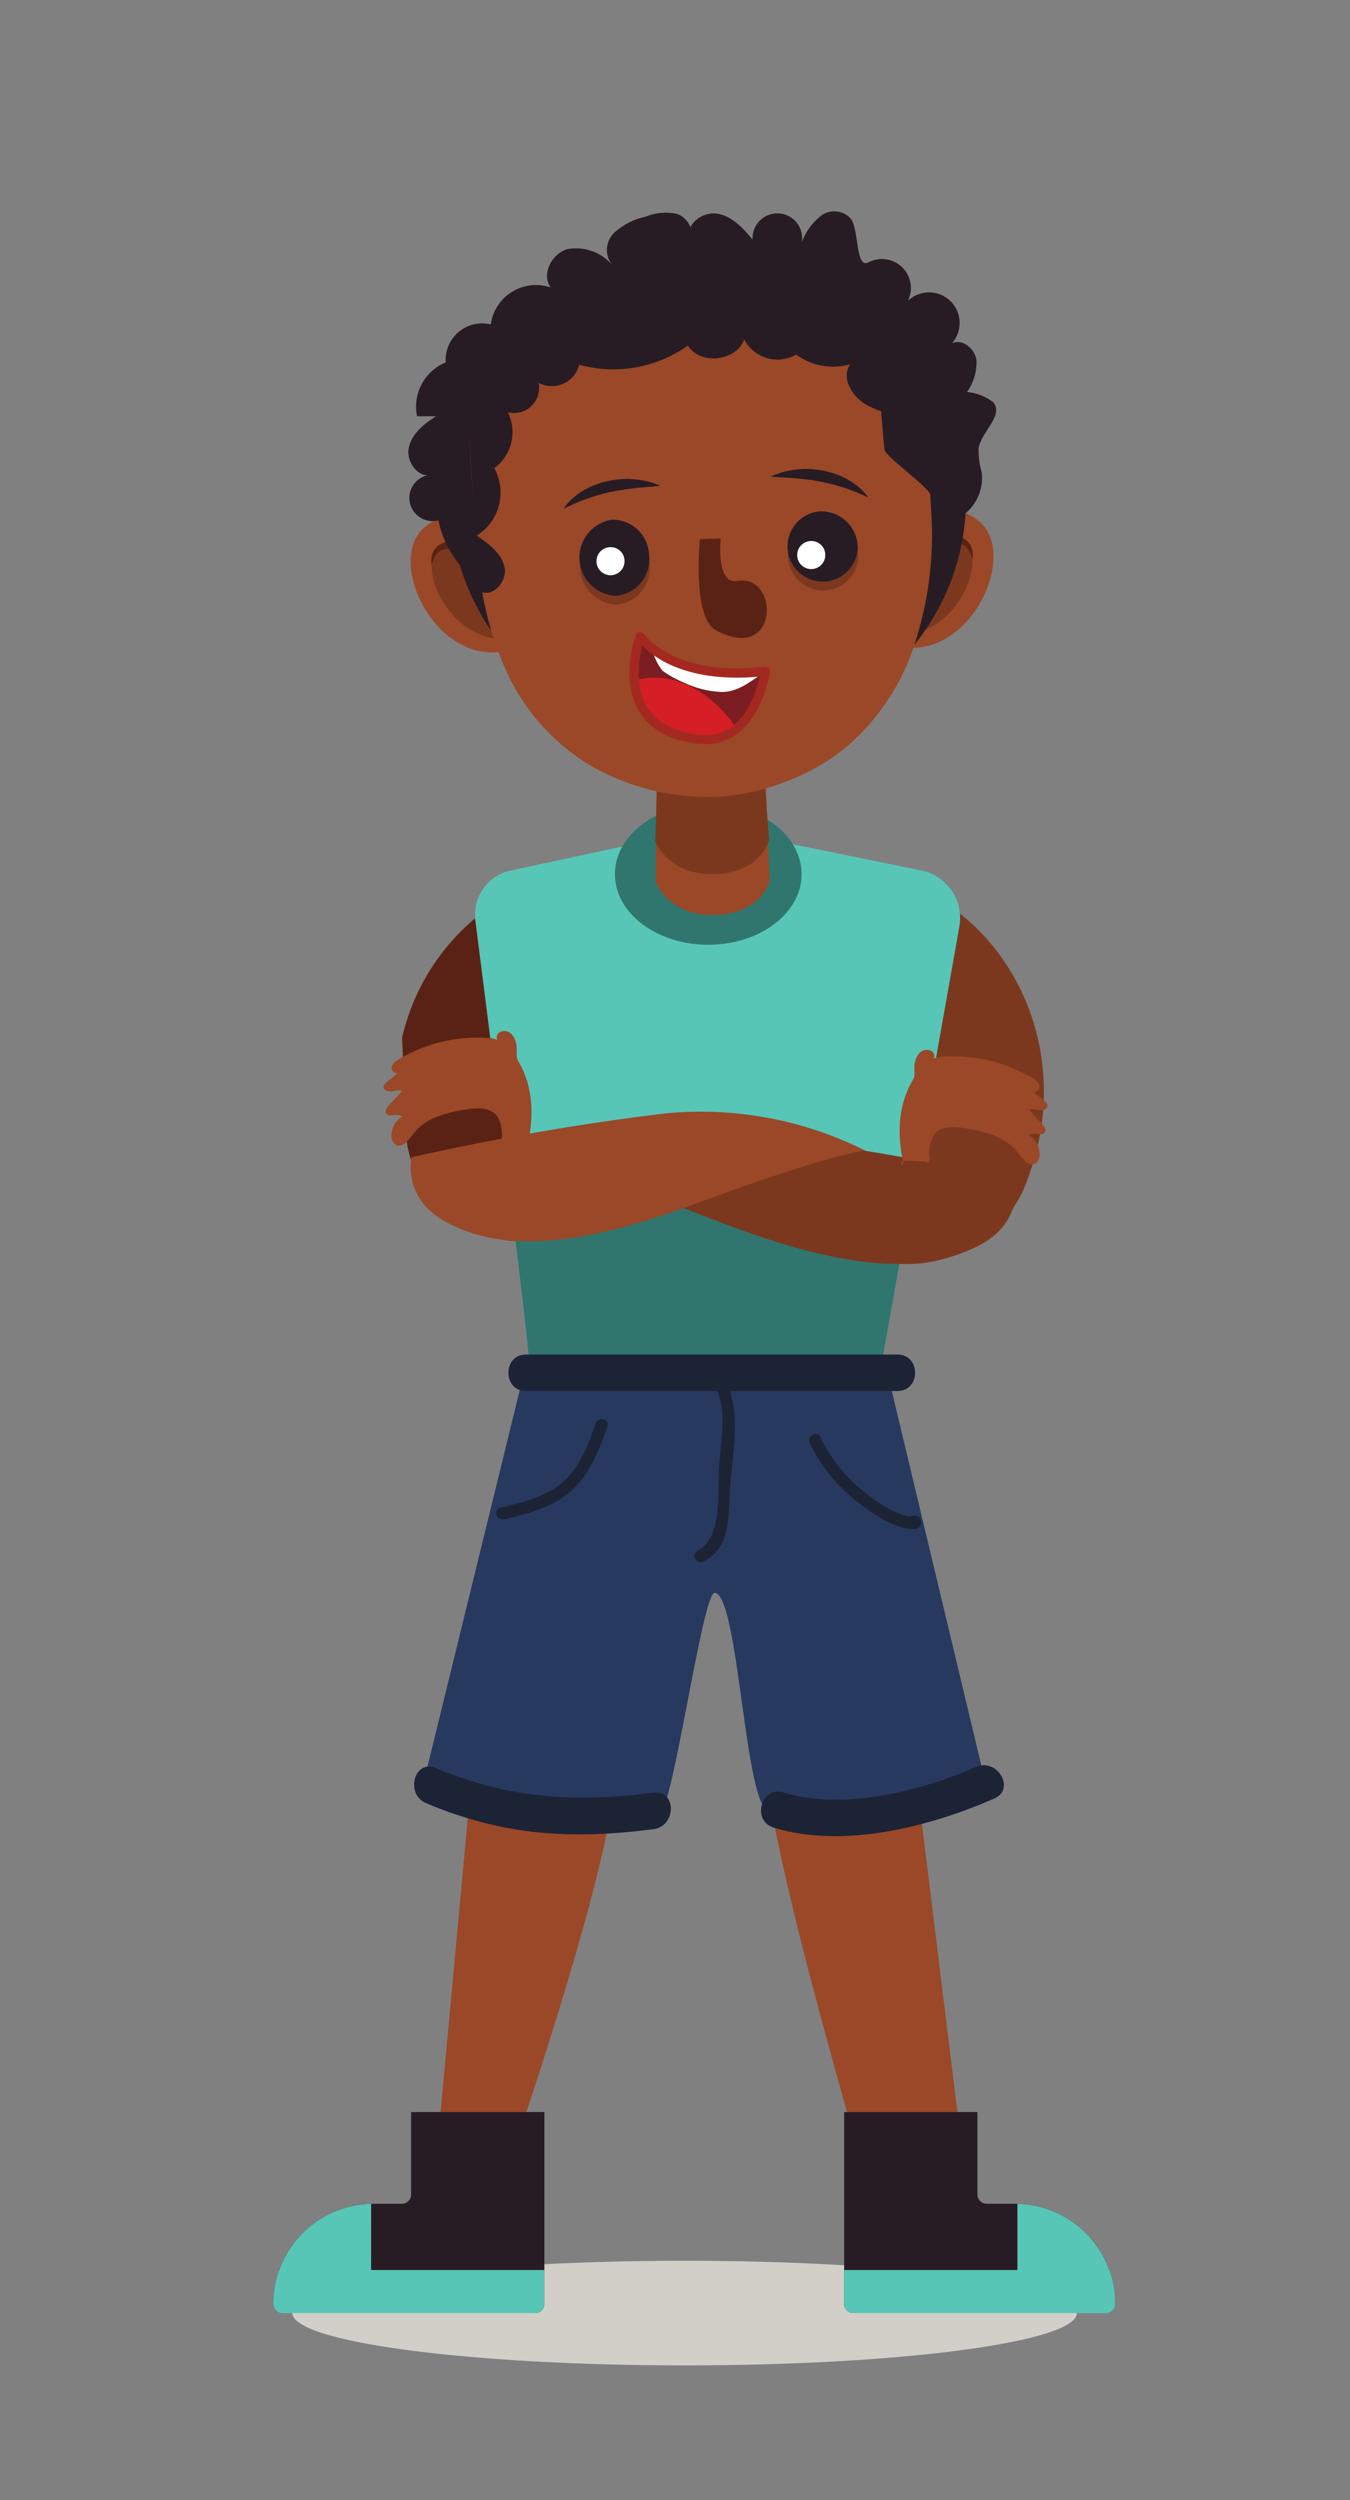 <svg width="148" height="274" viewBox="0 0 148 274" fill="none" xmlns="http://www.w3.org/2000/svg">
<rect x="0" y="0" width="148" height="274" fill="#808080" stroke="none"/>
<g id="kofi kid v2 1" clip-path="url(#clip0_20_2172)">
<g id="Clip path group">
<mask id="mask0_20_2172" style="mask-type:luminance" maskUnits="userSpaceOnUse" x="0" y="0" width="148" height="274">
<g id="clip-path">
<path id="Rectangle 1" d="M148 0H0V274H148V0Z" fill="white"/>
</g>
</mask>
<g mask="url(#mask0_20_2172)">
<g id="Group 1">
<path id="Path 2" d="M118.057 253.493C118.057 256.66 98.805 259.227 75.057 259.227C51.309 259.227 32.057 256.66 32.057 253.493C32.057 250.326 51.309 247.76 75.057 247.76C98.805 247.76 118.057 250.327 118.057 253.493Z" fill="#D2CFC9"/>
<path id="Path 3" d="M44.084 113.712L44.46 123.712C44.529 125.557 44.997 127.366 45.831 129.013C46.664 130.66 47.845 132.108 49.291 133.256C50.737 134.405 52.414 135.227 54.207 135.666C56.001 136.105 57.868 136.151 59.681 135.8L59.4 96.03L55.676 98.143C52.77 99.793 50.24 102.03 48.244 104.71C46.248 107.39 44.832 110.455 44.084 113.712Z" fill="#5A2215"/>
<path id="Path 4" d="M113.105 127.9L112.733 129.017C111.805 131.809 110.015 134.233 107.619 135.941C105.224 137.649 102.348 138.551 99.406 138.517L95.389 138.47L103.289 98.699C103.689 98.966 104.085 99.241 104.476 99.526C113.248 105.979 116.539 117.573 113.105 127.9Z" fill="#7C381E"/>
<path id="Path 5" d="M105.177 101.533L96.829 148.5H57.929C57.942 146.656 52.956 107.477 52.112 100.864C51.957 99.633 52.27 98.39 52.987 97.378C53.705 96.367 54.776 95.661 55.988 95.4L73.888 91.561L84.332 92L101.012 95.4C102.368 95.677 103.562 96.474 104.34 97.618C105.118 98.763 105.419 100.167 105.177 101.53V101.533Z" fill="#57C6B7"/>
<path id="Path 6" d="M56.021 132C57.08 140.587 57.929 147.737 57.921 148.5H96.829L99.761 132H56.021Z" fill="#30766F"/>
<path id="Path 7" d="M87.879 95.8C87.879 100.075 83.298 103.539 77.646 103.539C71.994 103.539 67.415 100.072 67.415 95.8C67.415 91.528 72 88.061 77.646 88.061C83.292 88.061 87.879 91.524 87.879 95.8Z" fill="#30766F"/>
<path id="Path 8" d="M98.277 177.161L105.397 235.007L94.884 238.452C94.884 238.452 87.184 212.452 84.76 199.211C83.318 191.014 83.389 182.623 84.968 174.452L98.277 177.161Z" fill="#9A4827"/>
<path id="Path 9" d="M53.331 177.161L47.974 235.007L55.342 238.452C55.342 238.452 64.418 212.452 66.847 199.211C68.29 191.014 68.219 182.623 66.639 174.452L53.331 177.161Z" fill="#9A4827"/>
<path id="Path 10" d="M99.5 187.069L98.281 177.161L84.972 174.452C84.146 178.607 83.733 182.833 83.739 187.069H99.5Z" fill="#7C381E"/>
<path id="Path 11" d="M67.872 187.069C67.878 182.833 67.465 178.607 66.639 174.452L53.331 177.161L52.414 187.069H67.872Z" fill="#7C381E"/>
<path id="Path 12" d="M121.243 253.493H93.555C93.422 253.493 93.291 253.467 93.168 253.416C93.046 253.366 92.934 253.291 92.841 253.198C92.747 253.104 92.672 252.993 92.621 252.87C92.57 252.748 92.544 252.617 92.544 252.484V231.463H107.155V240.503C107.155 240.771 107.261 241.027 107.451 241.216C107.64 241.406 107.896 241.512 108.164 241.512H111.28C112.721 241.512 114.148 241.796 115.479 242.347C116.81 242.898 118.02 243.707 119.039 244.726C120.057 245.745 120.866 246.954 121.417 248.286C121.968 249.617 122.251 251.044 122.251 252.485C122.251 252.752 122.145 253.009 121.956 253.198C121.767 253.387 121.51 253.493 121.243 253.493Z" fill="#271C24"/>
<path id="Path 13" d="M111.537 241.519C114.401 241.585 117.125 242.77 119.127 244.819C121.129 246.868 122.25 249.619 122.25 252.484C122.25 252.616 122.224 252.747 122.174 252.87C122.123 252.992 122.049 253.103 121.955 253.197C121.861 253.291 121.75 253.365 121.628 253.416C121.506 253.467 121.374 253.493 121.242 253.493H111.542L111.537 241.519Z" fill="#57C6B7"/>
<path id="Path 14" d="M121.608 248.773C122.035 249.964 122.252 251.219 122.251 252.484C122.251 252.616 122.225 252.748 122.175 252.87C122.124 252.992 122.05 253.104 121.956 253.197C121.863 253.291 121.751 253.365 121.629 253.416C121.507 253.467 121.375 253.493 121.243 253.493H93.555C93.422 253.493 93.291 253.467 93.168 253.416C93.046 253.366 92.934 253.292 92.841 253.198C92.747 253.104 92.672 252.993 92.621 252.87C92.57 252.748 92.544 252.617 92.544 252.484V248.773H121.608Z" fill="#57C6B7"/>
<path id="Path 15" d="M30.982 253.493H58.671C58.804 253.493 58.935 253.467 59.058 253.416C59.18 253.366 59.292 253.291 59.386 253.198C59.479 253.104 59.554 252.993 59.605 252.87C59.656 252.748 59.682 252.617 59.682 252.484V231.463H45.071V240.503C45.071 240.636 45.045 240.767 44.994 240.889C44.943 241.012 44.868 241.123 44.775 241.217C44.681 241.31 44.569 241.385 44.447 241.435C44.324 241.486 44.193 241.512 44.06 241.512H40.944C39.503 241.512 38.077 241.796 36.745 242.347C35.414 242.899 34.205 243.707 33.186 244.726C32.167 245.744 31.359 246.954 30.808 248.285C30.256 249.616 29.973 251.043 29.973 252.484C29.973 252.751 30.079 253.008 30.268 253.197C30.458 253.387 30.714 253.493 30.982 253.493Z" fill="#271C24"/>
<path id="Path 16" d="M40.687 241.519C37.823 241.585 35.098 242.77 33.096 244.819C31.094 246.868 29.973 249.619 29.973 252.484C29.973 252.751 30.079 253.008 30.268 253.197C30.457 253.386 30.714 253.493 30.981 253.493H40.681L40.687 241.519Z" fill="#57C6B7"/>
<path id="Path 17" d="M30.618 248.773C30.191 249.963 29.973 251.219 29.974 252.484C29.974 252.751 30.08 253.008 30.269 253.197C30.458 253.386 30.715 253.493 30.982 253.493H58.671C58.804 253.493 58.935 253.467 59.058 253.416C59.18 253.366 59.292 253.292 59.386 253.198C59.479 253.104 59.554 252.993 59.605 252.87C59.656 252.748 59.682 252.617 59.682 252.484V248.773H30.618Z" fill="#57C6B7"/>
<path id="Path 24" d="M72 78.32L83.684 78.189C83.684 78.189 84.339 96.481 84.384 96.478C84.384 96.478 83.567 100.138 78.384 100.278C73.201 100.418 71.879 96.621 71.879 96.621C71.919 96.519 72 78.32 72 78.32Z" fill="#9A4827"/>
<path id="Path 25" d="M72.077 85.048L83.762 84.917C83.762 84.917 84.29 91.994 84.333 91.994C84.333 91.994 83.517 95.654 78.333 95.794C73.149 95.934 71.826 92.137 71.826 92.137C71.868 92.033 72.077 85.048 72.077 85.048Z" fill="#7C381E"/>
<path id="Path 26" d="M72.04 81.685L83.725 81.553C83.725 81.553 83.898 83.888 84.056 85.874C84.08 86.163 80.727 86.707 80.364 86.774C77.535 87.18 74.652 87.001 71.895 86.247C71.964 84.207 72.04 81.685 72.04 81.685Z" fill="#7C381E"/>
<g id="kid-face">
<path id="Path 18" d="M55.367 59.94C55.367 59.94 50.708 53.963 46.426 57.891C42.144 61.819 48.27 73.927 56.477 71.078L55.367 59.94Z" fill="#9A4827"/>
<path id="Path 19" d="M55.787 64.16L56.36 69.9C49.26 71.177 45.204 61.293 48.472 59.923C51.111 58.807 54.389 62.273 55.787 64.16Z" fill="#7C381E"/>
<path id="Path 20" d="M47.328 61.963C47.328 61.963 47.341 61.919 47.363 61.836C47.385 61.753 47.424 61.636 47.472 61.495C47.595 61.115 47.814 60.773 48.107 60.503C48.196 60.429 48.293 60.367 48.398 60.319C48.453 60.293 48.509 60.27 48.567 60.251L48.607 60.236C48.576 60.249 48.602 60.241 48.595 60.243H48.613L48.64 60.235L48.753 60.206C48.819 60.187 48.885 60.172 48.953 60.163C49.019 60.152 49.086 60.144 49.153 60.14C49.222 60.133 49.292 60.13 49.361 60.132C49.433 60.128 49.506 60.131 49.578 60.139C50.208 60.208 50.816 60.407 51.366 60.722C51.664 60.881 51.952 61.056 52.231 61.246C52.507 61.435 52.78 61.633 53.039 61.83C53.556 62.23 54.024 62.63 54.432 62.977L55.78 64.169C55.78 64.169 55.711 64 55.559 63.72C55.347 63.334 55.11 62.962 54.851 62.607C54.687 62.388 54.51 62.148 54.299 61.912C54.088 61.676 53.862 61.428 53.611 61.188C53.078 60.674 52.48 60.233 51.832 59.876C51.488 59.692 51.126 59.544 50.751 59.436C50.373 59.328 49.981 59.278 49.588 59.288C49.491 59.29 49.395 59.298 49.299 59.311C49.206 59.32 49.113 59.336 49.022 59.36C48.927 59.378 48.834 59.403 48.743 59.435C48.658 59.462 48.575 59.495 48.496 59.535L48.388 59.584L48.323 59.615L48.262 59.648C48.184 59.69 48.108 59.738 48.037 59.792C47.906 59.895 47.789 60.014 47.689 60.147C47.52 60.365 47.401 60.618 47.34 60.887C47.295 61.081 47.273 61.279 47.275 61.478C47.276 61.602 47.285 61.727 47.302 61.85C47.321 61.919 47.328 61.963 47.328 61.963Z" fill="#5A2215"/>
<path id="Path 21" d="M98.532 59.456C98.532 59.456 103.056 53.379 107.425 57.212C111.794 61.045 105.937 73.285 97.669 70.62L98.532 59.456Z" fill="#9A4827"/>
<path id="Path 22" d="M98.205 63.689L97.761 69.432C104.885 70.553 108.72 60.583 105.424 59.283C102.761 58.233 99.559 61.771 98.205 63.689Z" fill="#7C381E"/>
<path id="Path 23" d="M106.612 61.3C106.612 61.3 106.599 61.257 106.576 61.176C106.553 61.095 106.511 60.976 106.459 60.832C106.329 60.455 106.102 60.118 105.802 59.856C105.711 59.782 105.61 59.723 105.502 59.679C105.448 59.655 105.393 59.634 105.337 59.616L105.293 59.601C105.326 59.612 105.301 59.601 105.305 59.601H105.287L105.259 59.594L105.146 59.567C105.081 59.548 105.014 59.535 104.946 59.528C104.88 59.517 104.813 59.51 104.746 59.509C104.677 59.505 104.607 59.505 104.538 59.509C104.465 59.509 104.393 59.513 104.321 59.522C103.692 59.603 103.087 59.814 102.545 60.143C102.252 60.309 101.968 60.49 101.694 60.687C101.421 60.887 101.153 61.087 100.894 61.287C100.386 61.698 99.927 62.108 99.527 62.463C98.732 63.196 98.206 63.687 98.206 63.687C98.206 63.687 98.273 63.515 98.418 63.232C98.619 62.839 98.847 62.461 99.1 62.1C99.257 61.879 99.433 61.635 99.636 61.4C99.839 61.165 100.059 60.907 100.305 60.661C100.826 60.132 101.414 59.675 102.054 59.3C102.395 59.109 102.754 58.955 103.127 58.839C103.501 58.721 103.892 58.662 104.284 58.663C104.381 58.664 104.478 58.67 104.575 58.682C104.669 58.688 104.763 58.702 104.855 58.723C104.949 58.74 105.042 58.764 105.132 58.794C105.219 58.815 105.303 58.844 105.383 58.883L105.488 58.927L105.556 58.956L105.617 58.988C105.697 59.028 105.774 59.075 105.846 59.129C106.203 59.393 106.458 59.773 106.567 60.204C106.617 60.397 106.644 60.596 106.646 60.796C106.648 60.92 106.642 61.045 106.626 61.169C106.619 61.259 106.612 61.3 106.612 61.3Z" fill="#5A2215"/>
<path id="Path 27" d="M49.405 55.18C49.566 69.752 62.342 81.427 77.938 81.253C93.534 81.079 106.047 69.124 105.886 54.553C105.725 39.982 92.949 28.3 77.352 28.476C61.755 28.652 49.241 40.6 49.405 55.18Z" fill="#271C24"/>
<path id="Path 28" d="M52.4 54.789C52.591 46.666 56 38.961 63.984 35.722C68.107 34.19 72.488 33.477 76.884 33.622C81.197 33.643 85.795 33.871 89.865 35.39C97.157 38.11 96.142 41.879 96.965 49.283C97.048 50.01 101.965 53.51 101.993 54.239C102.07 55.911 102.217 57.556 102.174 59.239C102.109 63.029 101.489 66.79 100.332 70.4C98.954 74.829 96.361 78.781 92.847 81.809C90.789 83.502 88.455 84.828 85.947 85.73C81.998 87.279 77.702 87.723 73.52 87.015C70.568 86.535 67.719 85.554 65.097 84.115C60.854 81.67 57.489 77.95 55.48 73.484C53.804 69.746 52.785 65.748 52.465 61.665C52.242 59.438 52.216 57.196 52.388 54.965C52.393 54.907 52.4 54.848 52.4 54.789Z" fill="#9A4827"/>
<path id="Path 44" d="M52.583 64.769C53.94 65.593 55.639 63.746 55.319 62.19C54.999 60.634 53.578 59.59 52.263 58.702C53.467 57.948 54.338 56.762 54.696 55.387C55.054 54.013 54.873 52.553 54.19 51.307C55.122 50.626 55.781 49.636 56.052 48.514C56.323 47.393 56.187 46.211 55.669 45.18C56.121 45.297 56.596 45.296 57.048 45.178C57.501 45.06 57.915 44.829 58.253 44.506C58.591 44.184 58.842 43.78 58.98 43.334C59.119 42.888 59.142 42.413 59.046 41.956C59.461 42.176 59.92 42.3 60.389 42.316C60.859 42.332 61.325 42.241 61.754 42.05C62.183 41.859 62.563 41.572 62.864 41.212C63.166 40.852 63.381 40.428 63.494 39.972C65.51 40.529 67.625 40.63 69.685 40.267C71.745 39.903 73.698 39.085 75.402 37.872C76.783 40.045 80.713 39.613 81.589 37.192C81.844 37.684 82.195 38.12 82.623 38.472C83.051 38.825 83.546 39.087 84.078 39.243C84.61 39.399 85.168 39.446 85.718 39.38C86.269 39.314 86.8 39.137 87.28 38.86C88.122 39.478 89.094 39.895 90.122 40.078C91.15 40.262 92.207 40.209 93.211 39.921C92.164 41.393 93.411 43.492 94.994 44.369C96.577 45.246 98.473 45.501 99.926 46.569C100.586 47.065 101.122 47.707 101.492 48.445C101.862 49.183 102.055 49.996 102.057 50.822C101.963 51.505 102.004 52.199 102.177 52.866C102.845 54.491 105.818 55.434 104.862 56.906C105.798 56.438 106.567 55.691 107.061 54.768C107.555 53.845 107.752 52.792 107.623 51.753C107.372 50.898 107.257 50.009 107.282 49.118C107.606 47.275 110.069 45.547 108.898 44.089C108.061 43.447 107.06 43.054 106.01 42.956C106.748 41.933 107.114 40.688 107.047 39.428C106.852 38.191 105.496 37.091 104.362 37.619C104.678 37.261 104.914 36.841 105.055 36.385C105.195 35.929 105.237 35.448 105.177 34.975C105.117 34.502 104.957 34.047 104.707 33.64C104.458 33.234 104.124 32.885 103.729 32.618C103.334 32.35 102.886 32.17 102.416 32.09C101.946 32.009 101.464 32.03 101.002 32.15C100.54 32.27 100.11 32.488 99.739 32.788C99.368 33.088 99.065 33.464 98.851 33.89C99.413 33.365 99.766 32.655 99.845 31.89C99.923 31.125 99.722 30.358 99.278 29.73C98.834 29.102 98.178 28.657 97.431 28.476C96.683 28.295 95.896 28.391 95.214 28.746C93.761 29.503 94.223 25.303 93.278 23.965C92.871 23.517 92.313 23.235 91.711 23.174C91.109 23.114 90.505 23.278 90.017 23.636C89.063 24.389 88.333 25.389 87.906 26.527C87.966 26.15 87.946 25.765 87.847 25.396C87.748 25.028 87.573 24.684 87.333 24.388C87.093 24.091 86.793 23.849 86.453 23.676C86.113 23.503 85.74 23.404 85.359 23.384C84.978 23.365 84.597 23.426 84.241 23.563C83.885 23.701 83.562 23.912 83.293 24.182C83.024 24.453 82.815 24.777 82.679 25.133C82.544 25.49 82.485 25.871 82.506 26.252C81.458 24.997 80.251 23.688 78.641 23.416C77.031 23.144 75.113 24.588 75.594 26.151C76.169 25.136 75.309 23.792 74.194 23.436C73.047 23.192 71.854 23.3 70.769 23.745C69.488 24.02 68.302 24.629 67.332 25.51C66.864 25.965 66.582 26.579 66.541 27.23C66.5 27.882 66.702 28.526 67.109 29.037C66.52 28.348 65.761 27.824 64.907 27.518C64.054 27.212 63.135 27.134 62.242 27.292C60.497 27.76 59.307 30.047 60.373 31.508C59.675 31.269 58.933 31.187 58.199 31.269C57.466 31.351 56.76 31.594 56.132 31.98C55.503 32.367 54.968 32.889 54.565 33.507C54.162 34.124 53.901 34.824 53.8 35.555C53.189 35.406 52.551 35.404 51.939 35.547C51.327 35.691 50.757 35.977 50.276 36.383C49.795 36.788 49.417 37.301 49.171 37.88C48.925 38.459 48.82 39.087 48.863 39.715C47.735 40.18 46.805 41.023 46.231 42.1C45.657 43.177 45.476 44.419 45.719 45.615H47.8C46.475 46.454 45.131 47.54 44.811 49.075C44.491 50.61 45.867 52.475 47.368 52.026C47.009 52.033 46.656 52.116 46.332 52.269C46.007 52.422 45.719 52.643 45.486 52.915C45.253 53.188 45.08 53.507 44.979 53.851C44.878 54.196 44.851 54.557 44.9 54.913C44.949 55.268 45.073 55.609 45.263 55.913C45.453 56.218 45.706 56.478 46.004 56.678C46.302 56.877 46.639 57.012 46.993 57.072C47.346 57.132 47.709 57.116 48.056 57.026C48.679 59.914 50.365 62.462 52.78 64.165" fill="#271C24"/>
<path id="Path 29" d="M71.215 61.909C71.311 62.968 70.984 64.022 70.304 64.84C69.624 65.657 68.647 66.172 67.588 66.27C66.546 66.22 65.561 65.785 64.823 65.049C64.084 64.312 63.646 63.328 63.594 62.286C63.541 61.245 63.878 60.221 64.538 59.414C65.199 58.608 66.136 58.075 67.167 57.921C68.232 57.916 69.255 58.333 70.014 59.08C70.772 59.827 71.204 60.844 71.215 61.909Z" fill="#7C381E"/>
<path id="Path 30" d="M71.164 60.933C71.213 61.457 71.158 61.987 71.002 62.49C70.847 62.993 70.594 63.461 70.257 63.867C69.921 64.272 69.508 64.608 69.042 64.853C68.576 65.099 68.066 65.251 67.541 65.3C66.496 65.254 65.507 64.821 64.764 64.084C64.022 63.348 63.582 62.361 63.529 61.317C63.476 60.273 63.814 59.246 64.478 58.438C65.141 57.63 66.082 57.099 67.117 56.948C68.181 56.943 69.204 57.36 69.962 58.106C70.72 58.853 71.152 59.869 71.164 60.933Z" fill="#271C24"/>
<path id="Path 32" d="M94.088 61C94.061 61.747 93.817 62.471 93.386 63.082C92.955 63.693 92.356 64.165 91.66 64.442C90.966 64.718 90.205 64.786 89.472 64.637C88.739 64.489 88.065 64.13 87.533 63.605C87 63.08 86.632 62.411 86.473 61.681C86.314 60.95 86.371 60.189 86.637 59.49C86.903 58.791 87.367 58.184 87.972 57.745C88.576 57.305 89.296 57.051 90.043 57.013C90.57 57.009 91.094 57.108 91.582 57.307C92.071 57.505 92.516 57.797 92.892 58.168C93.268 58.538 93.567 58.979 93.772 59.465C93.977 59.951 94.085 60.472 94.088 61Z" fill="#7C381E"/>
<path id="Path 33" d="M94.037 60.024C94.01 60.771 93.766 61.495 93.335 62.106C92.903 62.717 92.303 63.189 91.608 63.465C90.913 63.741 90.153 63.809 89.42 63.66C88.687 63.511 88.013 63.153 87.481 62.627C86.948 62.102 86.58 61.433 86.421 60.702C86.263 59.972 86.32 59.21 86.586 58.511C86.853 57.813 87.317 57.206 87.922 56.767C88.527 56.327 89.247 56.073 89.994 56.036C90.521 56.032 91.044 56.132 91.533 56.33C92.022 56.529 92.467 56.821 92.843 57.192C93.218 57.562 93.517 58.003 93.722 58.489C93.927 58.975 94.034 59.496 94.037 60.024Z" fill="#271C24"/>
<g id="kid-eyes">
<path id="kid-right-eye" d="M90.472 60.729C90.492 61.034 90.421 61.338 90.267 61.603C90.113 61.867 89.885 62.08 89.61 62.214C89.335 62.348 89.026 62.397 88.723 62.355C88.42 62.314 88.137 62.183 87.908 61.979C87.68 61.775 87.518 61.508 87.442 61.212C87.366 60.916 87.379 60.604 87.481 60.316C87.583 60.027 87.769 59.776 88.014 59.593C88.259 59.41 88.553 59.305 88.859 59.29C89.059 59.278 89.26 59.305 89.45 59.371C89.64 59.437 89.815 59.54 89.965 59.674C90.115 59.807 90.237 59.969 90.324 60.151C90.411 60.332 90.461 60.528 90.472 60.729Z" fill="white"/>
<path id="kid-left-eye" d="M68.467 61.4C68.487 61.705 68.416 62.01 68.263 62.274C68.11 62.539 67.881 62.752 67.606 62.886C67.332 63.021 67.023 63.07 66.72 63.029C66.417 62.987 66.133 62.857 65.905 62.653C65.677 62.45 65.514 62.183 65.437 61.887C65.361 61.591 65.374 61.279 65.476 60.99C65.577 60.702 65.762 60.45 66.007 60.267C66.253 60.084 66.546 59.978 66.852 59.963C67.052 59.951 67.253 59.978 67.443 60.044C67.633 60.11 67.808 60.212 67.958 60.346C68.108 60.479 68.23 60.641 68.318 60.822C68.405 61.003 68.456 61.199 68.467 61.4Z" fill="white"/>
</g>
<path id="Path 35" d="M79.015 59.016C79.015 59.016 78.455 64.092 80.844 63.671C85.471 62.859 85.488 72.771 78.5 69.086C75.861 67.695 76.727 59.086 76.727 59.086L79.015 59.016Z" fill="#5A2215"/>
<path id="Path 36" d="M83.924 73.551C83.924 73.551 74.613 75.1 70.188 69.769C70.188 69.769 66.472 79.738 76.469 81.013C82.784 81.816 83.924 73.551 83.924 73.551Z" fill="#7C1D21"/>
<path id="Path 37" d="M80.76 79.837C80.169 80.326 79.481 80.685 78.741 80.887C78.001 81.09 77.227 81.133 76.469 81.013C74.672 80.871 72.964 80.175 71.58 79.021C71.282 78.735 71.007 78.426 70.759 78.096C70.752 78.09 70.745 78.083 70.74 78.075C70.737 78.071 70.734 78.067 70.733 78.063C70.029 77.025 69.618 75.815 69.546 74.563C75.161 73.1 79.192 77.487 80.76 79.837Z" fill="#D51E25"/>
<path id="Path 38" d="M83.924 73.551L83.891 73.751C82.991 73.939 81.31 75.908 79.051 75.83C77.622 75.766 76.222 75.411 74.935 74.786C74.117 74.449 73.341 74.017 72.623 73.5C72.057 72.785 71.669 71.946 71.491 71.052C76.212 74.835 83.921 73.551 83.924 73.551Z" fill="white"/>
<path id="Path 39" d="M70.417 70.764C70.05 72.196 69.544 75.208 70.964 77.501C71.993 79.162 73.864 80.18 76.532 80.517C81.344 81.13 82.9 76 83.3 74.137C81.109 74.375 74.417 74.731 70.417 70.764ZM76.4 81.5C73.409 81.119 71.288 79.943 70.091 78.009C67.924 74.493 69.635 69.792 69.708 69.593C69.739 69.51 69.792 69.436 69.86 69.38C69.929 69.324 70.011 69.288 70.099 69.274C70.187 69.259 70.277 69.268 70.361 69.298C70.444 69.329 70.519 69.381 70.576 69.449C74.759 74.493 83.745 73.07 83.835 73.056C83.913 73.042 83.993 73.047 84.069 73.07C84.145 73.093 84.215 73.134 84.272 73.189C84.328 73.243 84.371 73.309 84.397 73.383C84.422 73.456 84.43 73.535 84.419 73.612C84.411 73.696 83.263 81.493 77.39 81.557C77.059 81.561 76.728 81.542 76.4 81.5Z" fill="#A32920"/>
<path id="Path 40" d="M95.171 54.532C95.087 54.388 94.99 54.252 94.882 54.125C94.761 53.976 94.63 53.834 94.491 53.702C94.314 53.524 94.126 53.357 93.928 53.202C93.431 52.816 92.89 52.491 92.315 52.235C91.991 52.084 91.657 51.956 91.315 51.851C90.97 51.73 90.606 51.664 90.247 51.572C89.882 51.515 89.515 51.46 89.155 51.425C88.795 51.39 88.434 51.394 88.091 51.394C87.746 51.414 87.412 51.443 87.102 51.474C86.809 51.513 86.518 51.568 86.231 51.637C85.987 51.684 85.746 51.749 85.511 51.83C85.302 51.901 85.12 51.971 84.972 52.03C84.679 52.143 84.513 52.225 84.513 52.225C84.513 52.225 84.7 52.252 85.013 52.273C85.169 52.285 85.36 52.3 85.576 52.306C85.792 52.312 86.031 52.334 86.292 52.355C86.553 52.376 86.832 52.379 87.127 52.411C87.422 52.443 87.727 52.474 88.044 52.495C88.359 52.539 88.681 52.587 89.013 52.622C89.338 52.678 89.666 52.734 89.998 52.793L90.489 52.9C90.651 52.936 90.818 52.961 90.974 53.009C91.13 53.057 91.293 53.09 91.45 53.129C91.607 53.168 91.755 53.221 91.91 53.262C92.215 53.345 92.501 53.447 92.781 53.535C92.922 53.578 93.05 53.635 93.181 53.68C93.312 53.725 93.44 53.771 93.558 53.821C93.798 53.914 94.021 54.002 94.213 54.086C94.405 54.17 94.58 54.249 94.724 54.311C94.868 54.373 94.977 54.426 95.051 54.466C95.125 54.506 95.171 54.532 95.171 54.532Z" fill="#271C24"/>
<path id="Path 41" d="M61.788 55.773C61.869 55.627 61.963 55.489 62.068 55.36C62.185 55.208 62.311 55.063 62.444 54.925C62.6 54.765 62.788 54.596 62.997 54.418C63.228 54.232 63.468 54.059 63.718 53.899C63.998 53.721 64.289 53.56 64.589 53.418C64.908 53.26 65.238 53.124 65.576 53.011C65.919 52.883 66.283 52.811 66.639 52.711C67.004 52.643 67.366 52.582 67.728 52.538C68.082 52.502 68.437 52.484 68.792 52.486C69.136 52.499 69.469 52.519 69.781 52.543C70.093 52.567 70.381 52.643 70.654 52.686C70.899 52.728 71.141 52.787 71.378 52.862C71.589 52.93 71.778 52.997 71.921 53.049C72.221 53.158 72.385 53.234 72.385 53.234C72.385 53.234 72.2 53.265 71.885 53.295C71.729 53.308 71.54 53.328 71.325 53.34C71.11 53.352 70.87 53.377 70.609 53.404C70.348 53.431 70.072 53.44 69.776 53.479C69.48 53.518 69.176 53.556 68.861 53.586C68.546 53.637 68.221 53.693 67.893 53.731C67.569 53.794 67.241 53.86 66.91 53.923L66.421 54.04C66.262 54.08 66.097 54.108 65.94 54.163C65.783 54.218 65.625 54.252 65.469 54.292C65.313 54.332 65.162 54.392 65.013 54.436C64.713 54.525 64.426 54.636 64.148 54.731C64.007 54.774 63.881 54.838 63.748 54.883C63.615 54.928 63.492 54.983 63.376 55.03C63.139 55.13 62.916 55.223 62.725 55.313C62.534 55.403 62.361 55.484 62.225 55.55C62.089 55.616 61.972 55.671 61.898 55.711C61.824 55.751 61.788 55.773 61.788 55.773Z" fill="#271C24"/>
<path id="Path 42" d="M51.987 55.053C51.69 52.667 51.538 50.264 51.532 47.86C51.6 51.992 51.987 55.053 51.987 55.053Z" fill="#7C381E"/>
</g>
<path id="Path 43" d="M108 195.221C100.208 196.939 92.285 197.999 84.316 198.391C81.669 198.522 80.988 174.579 78.337 174.563C77.012 174.557 73.716 198.53 72.392 198.486C63.668 198.198 54.989 197.11 46.464 195.235L57.924 148.5H96.824L108 195.221Z" fill="#27395E"/>
<path id="Path 45" d="M98.388 148.444H57.667C55.094 148.444 55.088 152.444 57.667 152.444H78.644C78.649 152.483 78.657 152.523 78.668 152.561C79.716 154.972 78.968 158.261 78.825 160.801C78.674 163.429 79.249 168.531 76.462 169.975C75.699 170.369 76.374 171.521 77.135 171.127C80.12 169.581 79.848 166.211 80.018 163.257C80.211 159.873 81.153 155.751 80.005 152.444H98.388C100.961 152.444 100.965 148.444 98.388 148.444Z" fill="#1C2335"/>
<path id="Path 46" d="M71.644 196.463C63.059 197.563 55.816 197.137 47.78 193.756C45.411 192.756 44.38 196.629 46.717 197.613C55.2 201.183 62.586 201.62 71.644 200.463C74.164 200.139 74.195 196.136 71.644 196.463Z" fill="#1C2335"/>
<path id="Path 47" d="M106.993 193.64C100.893 196.312 92.493 198.44 85.893 196.44C83.425 195.691 82.369 199.55 84.83 200.298C92.497 202.628 101.941 200.198 109.014 197.098C111.365 196.065 109.332 192.617 106.993 193.64Z" fill="#1C2335"/>
<path id="Path 48" d="M65.317 155.979C64.508 158.232 63.629 160.7 61.796 162.341C59.872 164.064 57.329 164.655 54.883 165.219C54.047 165.413 54.4 166.697 55.236 166.505C57.908 165.888 60.669 165.197 62.736 163.285C64.727 161.443 65.705 158.827 66.6 156.333C66.893 155.525 65.6 155.176 65.317 155.979Z" fill="#1C2335"/>
<path id="Path 49" d="M100.979 166.755C100.978 166.609 100.929 166.468 100.841 166.352C100.753 166.236 100.63 166.152 100.49 166.112L100.374 166.091C100.284 166.073 100.191 166.074 100.102 166.094C100.012 166.113 99.928 166.15 99.853 166.204C97.872 166.035 95.225 163.965 93.933 162.821C92.261 161.322 90.9 159.509 89.928 157.485C89.549 156.715 88.399 157.391 88.777 158.159C89.961 160.607 91.681 162.758 93.81 164.451C95.359 165.676 98.21 167.74 100.318 167.567C100.494 167.564 100.662 167.492 100.786 167.368C100.911 167.244 100.982 167.076 100.985 166.9C100.983 166.852 100.98 166.8 100.979 166.755Z" fill="#1C2335"/>
<path id="Path 50" d="M111.272 129.3C111.272 129.3 112.408 133.932 107.201 136.558C101.994 139.184 94.681 139.81 80.116 134.386C65.551 128.962 63.409 126.831 63.409 126.831C63.409 126.831 71.065 123.184 83.641 124.518C92.925 125.649 102.147 127.245 111.272 129.3Z" fill="#7C381E"/>
<path id="Path 51" d="M45.123 126.823C45.123 126.823 43.987 131.456 49.194 134.081C54.401 136.706 61.713 137.332 76.278 131.909C90.843 126.486 94.843 126.087 94.843 126.087C88.013 122.666 80.351 121.262 72.752 122.039C63.468 123.17 54.247 124.767 45.123 126.823Z" fill="#9A4827"/>
<path id="Path 52" d="M54.941 125.084C55.053 124.592 55.064 124.082 54.973 123.585C54.882 123.088 54.691 122.615 54.412 122.195C53.625 121.323 52.257 121.401 51.1 121.584C48.929 121.929 46.584 122.525 45.28 124.295C44.793 124.955 44.089 125.871 43.38 125.453C43.239 125.351 43.124 125.216 43.045 125.061C42.965 124.905 42.925 124.733 42.925 124.559C42.898 124.12 42.993 123.682 43.2 123.293C43.407 122.905 43.717 122.581 44.097 122.359C43.652 121.905 42.622 122.559 42.333 121.996C42.184 121.704 42.421 121.371 42.644 121.131L44.083 119.573C43.735 119.392 43.32 119.553 42.932 119.607C42.544 119.661 42.032 119.471 42.055 119.08C42.078 118.975 42.122 118.875 42.184 118.787C42.247 118.699 42.326 118.625 42.418 118.569L43.725 117.503C43.454 117.823 42.882 117.412 42.934 116.995C42.986 116.578 43.374 116.295 43.734 116.08C46.714 114.308 50.169 113.497 53.626 113.759C54.118 113.799 54.694 113.916 54.898 114.367C54.785 114.32 54.685 114.245 54.609 114.149C54.533 114.053 54.483 113.939 54.464 113.817C54.445 113.696 54.457 113.572 54.499 113.457C54.542 113.342 54.614 113.24 54.707 113.161C54.92 113.023 55.176 112.964 55.428 112.996C55.681 113.028 55.914 113.149 56.086 113.336C56.42 113.723 56.615 114.212 56.638 114.723C56.693 115.223 56.531 115.8 56.791 116.237C59.678 121.107 57.323 126.283 58.003 125.553C58.683 124.823 55.103 125.363 55.431 125.229C55.548 125.181 55.216 125.423 55.103 125.363C54.99 125.303 55.164 125.092 55.203 125.215" fill="#9A4827"/>
<path id="Path 53" d="M101.955 127.139C101.843 126.646 101.832 126.136 101.923 125.639C102.014 125.142 102.205 124.669 102.484 124.248C103.271 123.377 104.637 123.455 105.796 123.639C107.967 123.983 110.312 124.579 111.615 126.348C112.103 127.009 112.806 127.925 113.515 127.508C113.656 127.404 113.771 127.269 113.851 127.112C113.93 126.956 113.971 126.783 113.97 126.608C113.996 126.169 113.901 125.732 113.694 125.345C113.487 124.958 113.177 124.635 112.798 124.413C113.242 123.959 114.273 124.613 114.562 124.049C114.711 123.757 114.474 123.424 114.251 123.184L112.812 121.627C113.159 121.445 113.575 121.607 113.963 121.66C114.351 121.713 114.863 121.524 114.839 121.135C114.816 121.029 114.772 120.93 114.71 120.842C114.647 120.754 114.568 120.679 114.476 120.623C114.041 120.267 113.606 119.912 113.169 119.557C113.441 119.876 114.013 119.465 113.96 119.048C113.907 118.631 113.52 118.348 113.16 118.135C110.18 116.362 106.726 115.551 103.268 115.813C102.776 115.852 102.199 115.969 101.995 116.42C102.108 116.373 102.206 116.299 102.282 116.203C102.358 116.107 102.407 115.994 102.427 115.874C102.446 115.753 102.434 115.63 102.392 115.515C102.35 115.401 102.28 115.299 102.187 115.22C101.974 115.081 101.718 115.022 101.465 115.054C101.213 115.086 100.98 115.206 100.807 115.393C100.473 115.781 100.278 116.269 100.255 116.781C100.2 117.281 100.363 117.859 100.103 118.295C97.216 123.165 99.571 128.341 98.891 127.612C98.211 126.883 101.791 127.421 101.463 127.288C101.346 127.24 101.678 127.48 101.79 127.421C101.902 127.362 101.729 127.149 101.69 127.272" fill="#9A4827"/>
</g>
</g>
</g>
</g>
<defs>
<clipPath id="clip0_20_2172">
<rect width="148" height="274" fill="white"/>
</clipPath>
</defs>
</svg>
